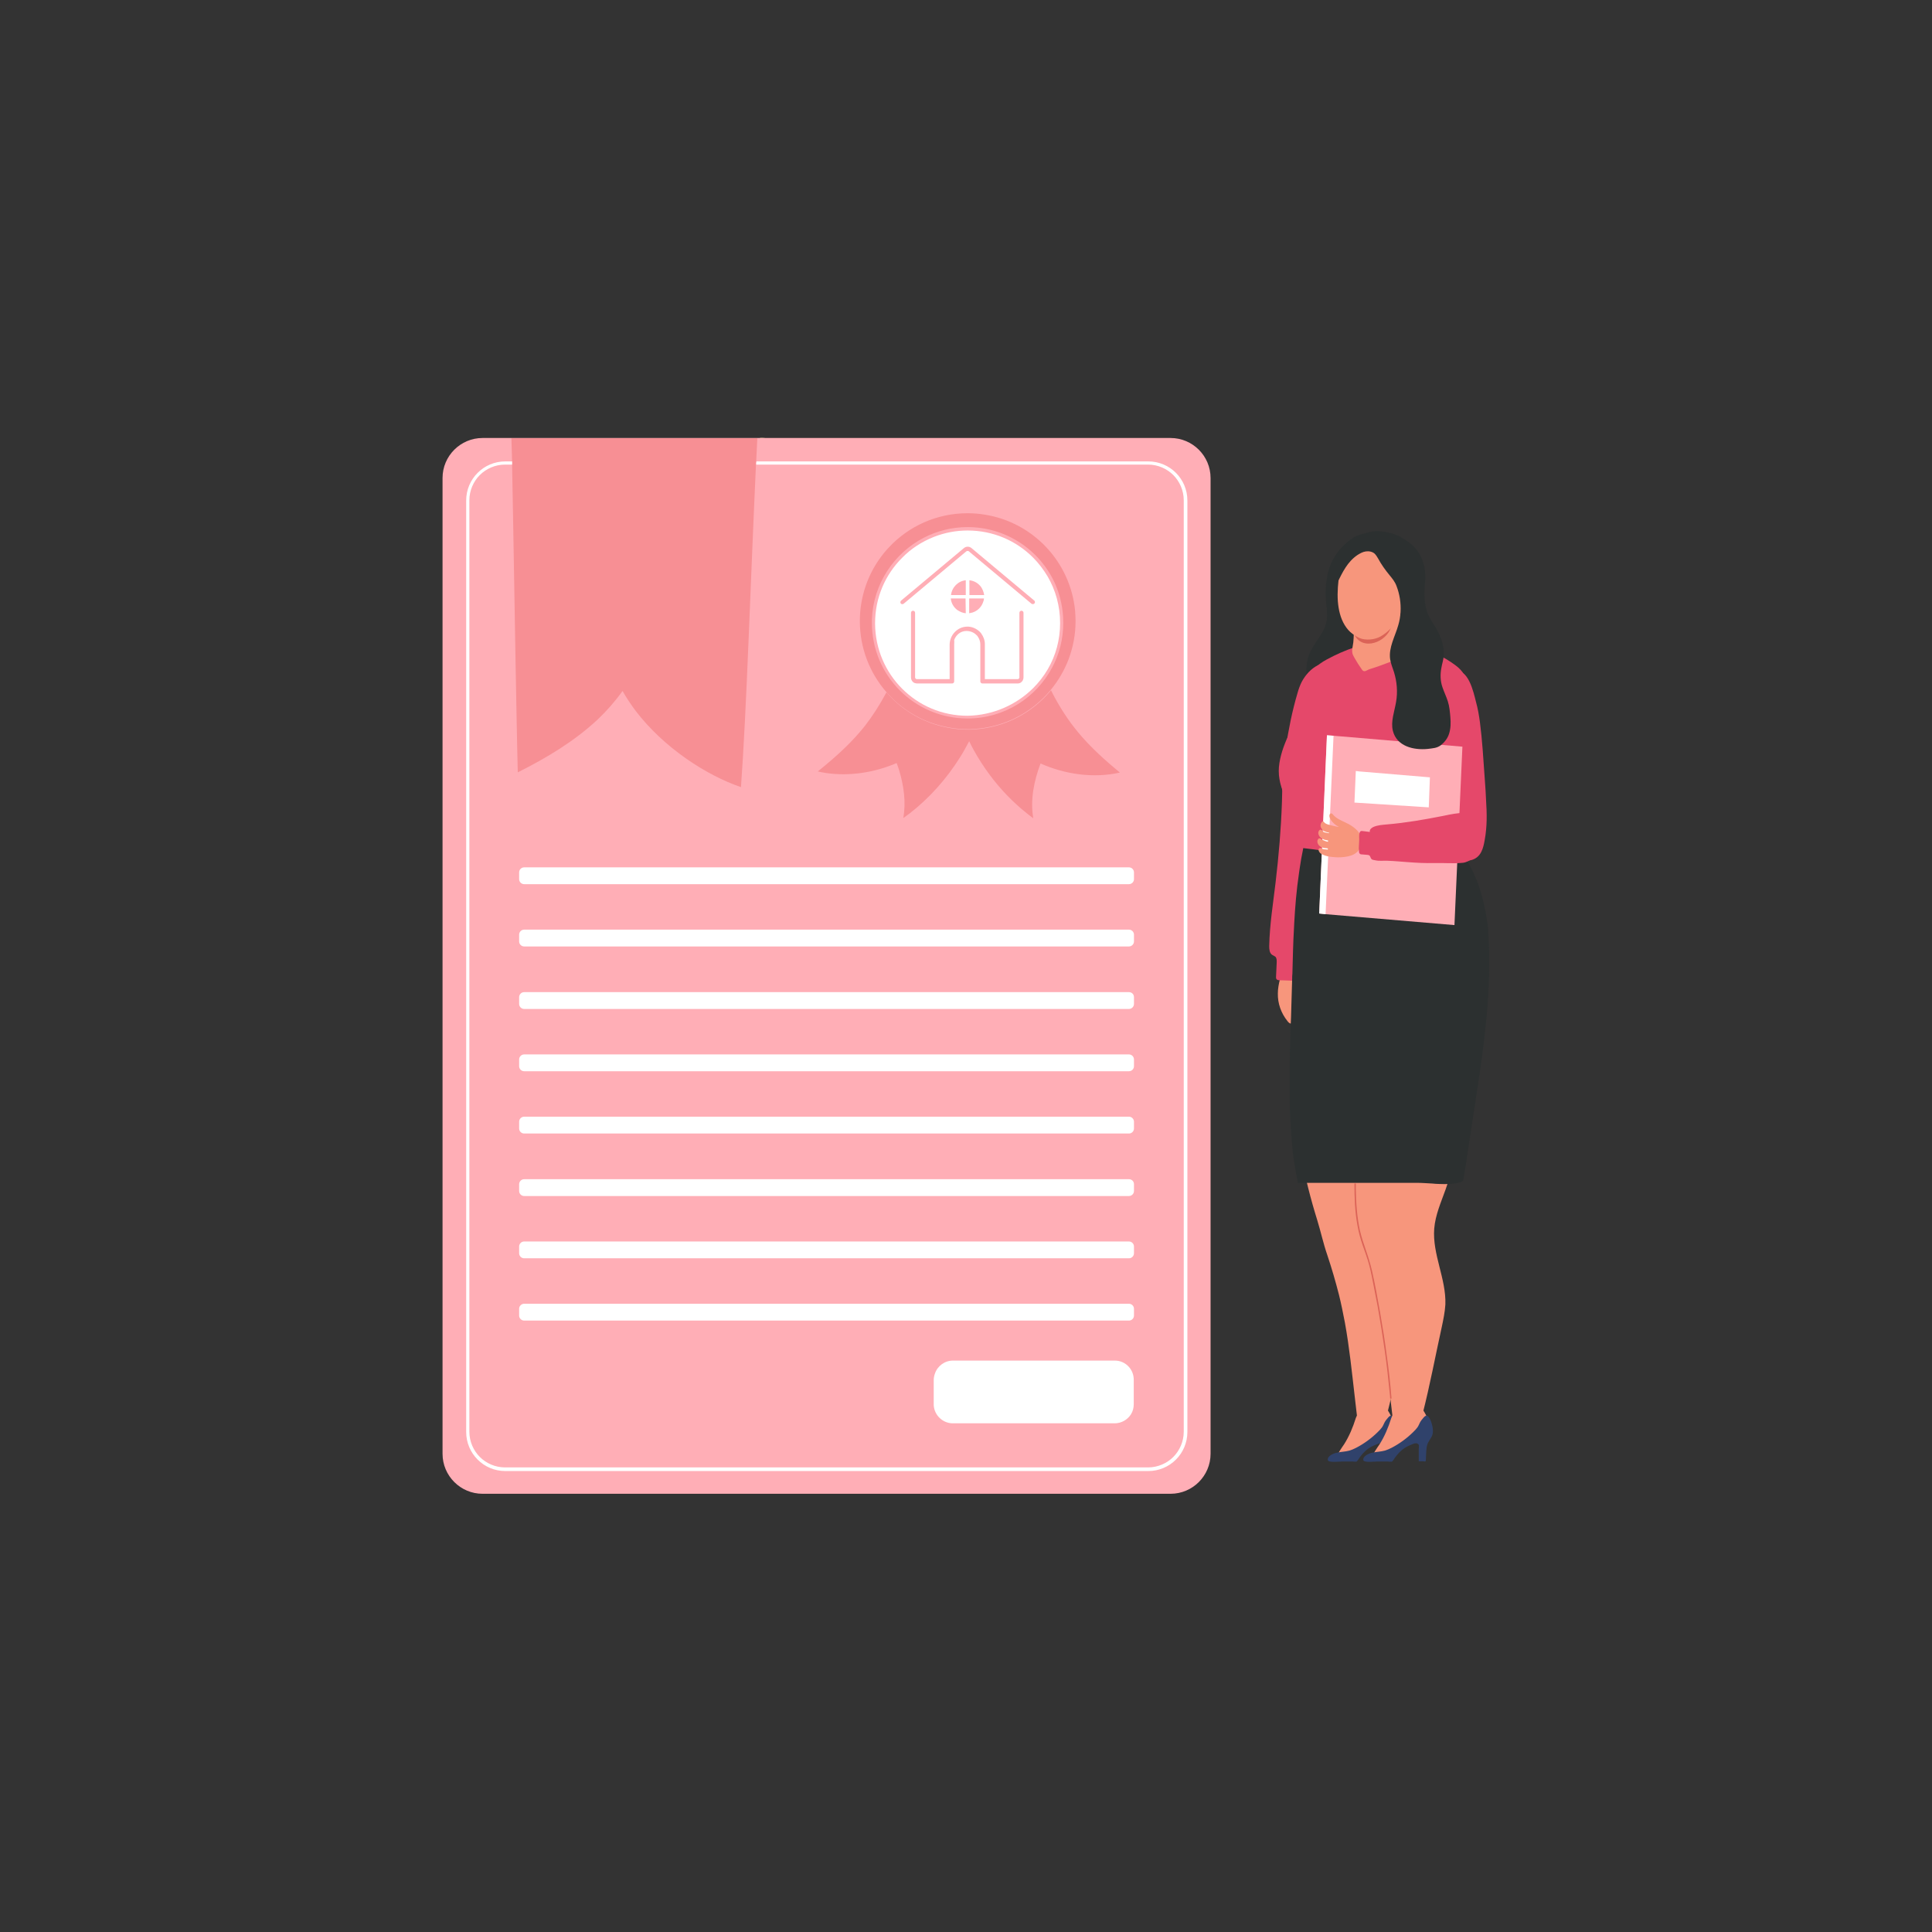<?xml version="1.0" encoding="utf-8"?>
<svg xmlns="http://www.w3.org/2000/svg" enable-background="new 0 0 850 850" id="Layer_1" version="1.1" viewBox="0 0 850 850" x="0" y="0">
  <rect x="0" y="0" width="850" height="850" fill="#333333" stroke="none"/>
  <g>
    <g>
      <g>
        <g>
          <path d="M515,192.7l-302.7,0c-9.7,0-17.6,7.9-17.6,17.6l0,429.3c0,9.7,7.9,17.6,17.6,17.6H515&#xD;&#xA;					c9.7,0,17.6-7.9,17.6-17.6l0-429.3C532.6,200.6,524.7,192.7,515,192.7z" fill="#ffaeb6"/>
        </g>
      </g>
      <g>
        <g>
          <path d="M425.7,320.8c1,0,2.1,0,3.1-0.1c13.5-0.9,25.4-7.4,33.5-17.2c3.3-4,6-8.6,7.9-13.6c1.9-5.2,3-10.7,3-16.6&#xD;&#xA;					c0-1.6-0.1-3.1-0.2-4.6c-2.1-21.6-18.6-39-39.9-42.3c-2.4-0.4-4.9-0.6-7.4-0.6c-13.7,0-26,5.8-34.6,15&#xD;&#xA;					c-6.2,6.6-10.5,15-12.1,24.3c-0.5,2.7-0.7,5.4-0.7,8.2c0,11.9,4.4,22.8,11.6,31.1c6.8,7.9,16.2,13.5,26.8,15.5&#xD;&#xA;					C419.6,320.5,422.6,320.8,425.7,320.8z M383.6,274c0-0.5,0-1,0-1.5c0.6-15.6,9.7-29.1,22.8-35.9c5.8-3,12.3-4.7,19.3-4.7&#xD;&#xA;					c17.1,0,31.9,10.2,38.5,24.9c2.3,5.2,3.6,11.1,3.6,17.2c0,7-1.7,13.7-4.8,19.5c-7,13.4-21.1,22.6-37.3,22.6&#xD;&#xA;					C402.4,316.1,383.6,297.3,383.6,274z" fill="#f78f94"/>
        </g>
      </g>
      <g>
        <g>
          <path d="M454.5,302.8c2.5-2.5,4.7-5.3,6.5-8.4c3.5-6,5.4-12.9,5.4-20.3c0-7.5-2-14.5-5.5-20.5&#xD;&#xA;					c-1.8-3-3.9-5.8-6.4-8.3c-7.4-7.4-17.5-11.9-28.8-11.9c-5.2,0-10.2,1-14.8,2.8c-5.3,2.1-10.1,5.2-14,9.2&#xD;&#xA;					c-7.4,7.4-11.9,17.5-11.9,28.8c0,0.1,0,0.2,0,0.3c0.1,11.1,4.6,21.2,11.9,28.5c7.4,7.4,17.5,11.9,28.8,11.9&#xD;&#xA;					C436.9,314.7,447.1,310.1,454.5,302.8z M424.9,261.8l-6.5,0c0.4-3.4,3.1-6.2,6.5-6.5L424.9,261.8z M424.9,269.8&#xD;&#xA;					c-1.4-0.1-2.6-0.7-3.7-1.4c-1.6-1.2-2.7-3-2.9-5.1l6.5,0L424.9,269.8z M433,261.8l-6.5,0l0-6.5c2.1,0.2,3.9,1.3,5.1,2.9&#xD;&#xA;					C432.3,259.2,432.8,260.5,433,261.8z M426.4,263.3l6.5,0c0,0.5-0.1,1-0.3,1.4c-0.7,2.3-2.5,4.1-4.8,4.8&#xD;&#xA;					c-0.5,0.1-0.9,0.2-1.4,0.3L426.4,263.3z M396.5,264.2l27.5-23c1-0.9,2.5-0.9,3.5,0l27.5,23c0.2,0.1,0.3,0.3,0.3,0.5&#xD;&#xA;					c0.1,0.3,0,0.6-0.2,0.8c-0.2,0.2-0.5,0.3-0.7,0.3c-0.2,0-0.4-0.1-0.6-0.2l-27.5-23c-0.2-0.2-0.4-0.2-0.7-0.2&#xD;&#xA;					c-0.2,0-0.3,0.1-0.5,0.2l-27.5,23c-0.4,0.3-1,0.3-1.3-0.1C396,265.1,396.1,264.5,396.5,264.2z M419.8,283.7l0,16.1&#xD;&#xA;					c0,0.5-0.4,0.9-0.9,0.9l-15.4,0c-0.4,0-0.7-0.1-1.1-0.2c-1-0.4-1.6-1.4-1.6-2.5l0-28.4c0-0.5,0.4-0.9,0.9-0.9&#xD;&#xA;					c0.5,0,0.9,0.4,0.9,0.9l0,28.4c0,0.5,0.4,0.8,0.8,0.8l14.4,0l0-15.1c0-4.3,3.4-7.9,7.6-8c2.1-0.1,4.1,0.8,5.6,2.2&#xD;&#xA;					c0.3,0.3,0.5,0.5,0.7,0.8c1,1.4,1.6,3,1.6,4.7l0,15.4l14.4,0c0.5,0,0.8-0.4,0.8-0.8l0-28.4c0-0.5,0.4-0.9,0.9-0.9&#xD;&#xA;					c0.5,0,0.9,0.4,0.9,0.9l0,28.4c0,0.6-0.2,1.1-0.4,1.5c-0.2,0.3-0.5,0.6-0.8,0.8c-0.4,0.3-0.9,0.4-1.5,0.4l-15.4,0&#xD;&#xA;					c-0.5,0-0.9-0.4-0.9-0.9l0-16.3c0-1.2-0.4-2.4-1.1-3.4c-0.2-0.3-0.4-0.6-0.7-0.8c-1.1-1.1-2.7-1.7-4.3-1.7&#xD;&#xA;					c-0.6,0-1.2,0.1-1.8,0.3c-1.7,0.6-3,2-3.6,3.7C419.9,282.2,419.8,283,419.8,283.7z" fill="#fff"/>
        </g>
      </g>
      <g>
        <g>
          <path d="M490.5,598.6l-71.2,0c-3.7,0-6.9,2.4-8,5.8c-0.3,0.8-0.5,1.8-0.5,2.7l0,10.6c0,0.2,0,0.4,0,0.6&#xD;&#xA;					c0.3,4.4,4,7.9,8.4,7.9l71.2,0c3,0,5.7-1.6,7.2-4c0.8-1.3,1.2-2.8,1.2-4.4l0-10.6C498.9,602.4,495.1,598.6,490.5,598.6z" fill="#fff"/>
        </g>
      </g>
      <g>
        <g>
          <path d="M225.3,202.9c0,0.5,0,1,0,1.4c0.3,17.1,0.7,36.9,1,56.5c0.3,19.8,0.7,39.4,1,55.9&#xD;&#xA;					c0.2,8.7,0.3,16.6,0.5,23.1c12.8-6.4,24.9-13.7,35.1-23.2c4-3.8,7.7-8,11-12.6c1.7,3,3.7,6,5.8,8.8c12.3,16.1,31,28.3,46.3,33.5&#xD;&#xA;					c1.2-16.6,2.3-39.4,3.3-63.7c1.1-26.5,2.2-54.6,3.3-78.2c0-0.5,0-1,0.1-1.4c0-0.7,0.1-1.4,0.1-2.2c0.1-2.8,0.3-5.4,0.4-8&#xD;&#xA;					l-108.2,0C225.1,196,225.2,199.4,225.3,202.9z" fill="#f78f94"/>
        </g>
      </g>
      <g>
        <g>
          <path d="M496.7,381.6l-266.1,0c-1.2,0-2.2,1-2.2,2.2l0,3c0,1.2,1,2.2,2.2,2.2l266.1,0c1.2,0,2.2-1,2.2-2.2l0-3&#xD;&#xA;					C498.9,382.6,497.9,381.6,496.7,381.6z" fill="#fff"/>
        </g>
      </g>
      <g>
        <g>
          <path d="M496.7,409l-266.1,0c-1.2,0-2.2,1-2.2,2.2l0,3c0,1.2,1,2.2,2.2,2.2l266.1,0c1.2,0,2.2-1,2.2-2.2l0-3&#xD;&#xA;					C498.9,410,497.9,409,496.7,409z" fill="#fff"/>
        </g>
      </g>
      <g>
        <g>
          <path d="M496.7,436.5l-266.1,0c-1.2,0-2.2,1-2.2,2.2l0,3c0,1.2,1,2.2,2.2,2.2l266.1,0c1.2,0,2.2-1,2.2-2.2l0-3&#xD;&#xA;					C498.9,437.4,497.9,436.5,496.7,436.5z" fill="#fff"/>
        </g>
      </g>
      <g>
        <g>
          <path d="M496.7,463.9l-266.1,0c-1.2,0-2.2,1-2.2,2.2l0,3c0,1.2,1,2.2,2.2,2.2l266.1,0c1.2,0,2.2-1,2.2-2.2l0-3&#xD;&#xA;					C498.9,464.9,497.9,463.9,496.7,463.9z" fill="#fff"/>
        </g>
      </g>
      <g>
        <g>
          <path d="M496.7,491.3l-266.1,0c-1.2,0-2.2,1-2.2,2.2l0,3c0,1.2,1,2.2,2.2,2.2l266.1,0c1.2,0,2.2-1,2.2-2.2l0-3&#xD;&#xA;					C498.9,492.3,497.9,491.3,496.7,491.3z" fill="#fff"/>
        </g>
      </g>
      <g>
        <g>
          <path d="M496.7,518.8l-266.1,0c-1.2,0-2.2,1-2.2,2.2l0,3c0,1.2,1,2.2,2.2,2.2l266.1,0c1.2,0,2.2-1,2.2-2.2l0-3&#xD;&#xA;					C498.9,519.7,497.9,518.8,496.7,518.8z" fill="#fff"/>
        </g>
      </g>
      <g>
        <g>
          <path d="M496.7,546.2l-266.1,0c-1.2,0-2.2,1-2.2,2.2l0,3c0,1.2,1,2.2,2.2,2.2l266.1,0c1.2,0,2.2-1,2.2-2.2l0-3&#xD;&#xA;					C498.9,547.2,497.9,546.2,496.7,546.2z" fill="#fff"/>
        </g>
      </g>
      <g>
        <g>
          <path d="M496.7,573.6l-266.1,0c-1.2,0-2.2,1-2.2,2.2l0,3c0,1.2,1,2.2,2.2,2.2l266.1,0c1.2,0,2.2-1,2.2-2.2v-3&#xD;&#xA;					C498.9,574.6,497.9,573.6,496.7,573.6z" fill="#fff"/>
        </g>
      </g>
      <g>
        <g>
          <path d="M394.5,335.7c0.3,1,0.7,1.9,1,2.9c2.1,6.9,3.2,14.3,1.9,21.3c1-0.7,1.9-1.4,2.9-2.1&#xD;&#xA;					c8.6-6.7,16.1-15.1,22-24.5c1.5-2.3,2.8-4.8,4.1-7.2c0.6,1.3,1.3,2.6,2,3.9c2.1,3.8,4.5,7.5,7.1,11c4.7,6.3,10.1,11.9,16.1,16.7&#xD;&#xA;					c1,0.8,2,1.6,3,2.3c-1.4-8,0.3-16.5,3.2-24.1c10.8,4.8,23.3,6.6,34.9,4c-13.5-11.2-21.4-19.7-28.7-33.1c-0.5-1-1.1-2-1.6-3.1&#xD;&#xA;					c-8.1,9.8-20,16.3-33.5,17.2c-1,0.1-2.1,0.1-3.1,0.1c-3.1,0-6.1-0.3-9-0.9c-10.6-2-20-7.6-26.8-15.5c-3,5.6-6.1,10.4-9.5,14.8&#xD;&#xA;					c-5.5,6.9-11.9,12.9-20.7,20c1.2,0.3,2.5,0.5,3.7,0.7C373.7,341.6,384.8,339.9,394.5,335.7z" fill="#f78f94"/>
        </g>
      </g>
      <g>
        <g>
          <path d="M336.6,192.7l-2.2,0l0,0.1C335.2,192.8,335.9,192.8,336.6,192.7z" fill="#ffebb1"/>
        </g>
      </g>
      <g>
        <g>
          <path d="M332.7,204.4l172.4,0c4.3,0,8.3,1.8,11.1,4.6c2.8,2.8,4.6,6.8,4.6,11.1l0,409.8c0,4.3-1.8,8.3-4.6,11.1&#xD;&#xA;					c-2.8,2.8-6.8,4.6-11.1,4.6l-282.9,0c-4.3,0-8.3-1.8-11.1-4.6c-2.8-2.8-4.6-6.8-4.6-11.1l0-409.8c0-4.3,1.8-8.3,4.6-11.1&#xD;&#xA;					c2.8-2.8,6.8-4.6,11.1-4.6l3.1,0c0-0.5,0-1,0-1.4l-3,0c-9.5,0-17.2,7.7-17.2,17.2l0,409.8c0,9.5,7.7,17.2,17.2,17.2l282.9,0&#xD;&#xA;					c9.5,0,17.2-7.7,17.2-17.2l0-409.8c0-9.5-7.7-17.2-17.2-17.2l-172.4,0C332.7,203.4,332.7,203.9,332.7,204.4z" fill="#fff"/>
        </g>
      </g>
    </g>
    <g>
      <g>
        <g>
          <g>
            <g>
              <g>
                <path d="M588.9,242.5c-0.9,1.1-1.7,2.3-2.4,3.6c-2.8,5.2-3.5,11.4-3.2,17.2c0.2,3.4,0.9,6.8,0.3,10.1&#xD;&#xA;								c-1.1,5.7-6.1,9.8-7.9,15.3c-1,3-1,6.2-1,9.4c0,0.7,0,1.5,0.3,2.2c0.7,1.6,2.8,2,4.5,2.2c2.7,0.3,5.2,0.7,8,0.6&#xD;&#xA;								c8.1-0.3,16.3,1.7,24.4,0.5c3.8-0.6,7.6-1.9,10.4-4.6c2-1.9,3.4-4.7,3.5-7.5c0.1-1.4,0-2.2,0.5-3.5c0.6-1.6,0.4-3.3,0.3-5&#xD;&#xA;								c0-7.2,0.2-14.4-1.1-21.5c-0.5-2.8-1.3-5.6-2.5-8.2c-1.2-2.5-2.9-4.3-4.5-6.5c-1.5-2-3.1-3.9-5-5.5c-2.1-1.7-4.3-3.2-6.9-4.1&#xD;&#xA;								c-1.3-0.5-2.6-0.7-3.8-1.3c-3.7-1.7-6.1,0-9.1,2C591.8,239.3,590.2,240.8,588.9,242.5z" fill="#2c3030"/>
              </g>
            </g>
          </g>
        </g>
      </g>
      <g>
        <g>
          <g>
            <g>
              <g>
                <path d="M562.2,437.1c-0.1,4.3,1.4,8.6,4.2,12.1c0.4,0.6,1,1.1,1.7,1.2c1.3,0.1,2.1-1.2,2.4-2.3&#xD;&#xA;								c1.1-3.4,1.3-7,1.5-10.5c0.1-2.3,0.3-4.7,0.4-7c0.1-1,0.1-2-0.2-2.9c-0.8-2.3-5.2-4-7.2-1.9c-1.1,1.2-1.4,3.7-1.9,5.1&#xD;&#xA;								C562.6,432.9,562.2,435,562.2,437.1z" fill="#f7967c"/>
              </g>
            </g>
          </g>
        </g>
        <g>
          <g>
            <g>
              <g>
                <path d="M572.7,300c-0.8,1.6-1.4,3.3-1.9,5.1c-2.3,7.8-3.9,15.8-5.1,23.9c-0.6,3.8-1.3,7.6-1.4,11.4&#xD;&#xA;								c-0.1,4.2-0.2,8.3-0.3,12.5c-0.4,11.8-1.4,23.6-2.8,35.4c-1.1,9.3-2.6,18.5-2.8,27.9c0,1.4,0.1,3.1,1.3,3.9&#xD;&#xA;								c0.5,0.3,1,0.5,1.4,0.8c0.6,0.6,0.6,1.5,0.6,2.4c-0.1,2.2-0.2,4.4-0.3,6.6c-0.1,1.6,1.5,1.4,2.7,1.4c2.6,0.1,5.1,0.2,7.7,0.3&#xD;&#xA;								c1.7,0.1,3.7,0.1,5-1c1.4-1.3,1.6-3.9,2.3-5.6c1-2.7,1.4-5.8,1.8-8.7c0.8-5.8,0.9-11.6,0.8-17.4c-0.3-11.8-1.6-23.7-0.3-35.6&#xD;&#xA;								c1-9.6,0.2-19.2-0.8-28.7c-0.5-4.8-1.1-9.6-1.5-14.4c-0.4-4.1-1.5-8.8-0.7-12.8c0.7-3.6,1.7-7.1,2.9-10.6&#xD;&#xA;								c0.4-1.2,0.8-2.5,0.4-3.8c-0.1-0.2-0.2-0.4-0.4-0.5c-0.4-0.3-0.9-0.1-1.3,0.1C576.8,294.1,574.3,297,572.7,300&#xD;&#xA;								C572.7,300,572.7,300,572.7,300z" fill="#e5486a"/>
              </g>
            </g>
          </g>
        </g>
      </g>
      <g>
        <g>
          <g>
            <g>
              <g>
                <g>
                  <g>
                    <g>
                      <g>
                        <g>
                          <g>
                            <g>
                              <g>
                                <g>
                                  <g>
                                    <g>
                                      <path d="M591.7,581.9c2,11,3.1,22,4.4,33.2c0.5,3.8,0.8,7.6,1.4,11.4c0.5,3.2,1.6,2.9,4.8,3.1&#xD;&#xA;																			c1.8,0.1,4.9,0.8,6.3-0.8c1.1-1.3,1.2-5.1,1.7-6.8c3.2-12.5,5.6-25.4,8.4-38.1c0.7-3.3,1.4-6.6,1.6-10&#xD;&#xA;																			c0.4-11.3-5.8-22.1-4.9-33.4c0.5-6,3-11.6,5-17.2c2.4-6.8,4.2-13.7,5.4-20.8c1.2-7.2,3.2-14.3,2.5-21.7&#xD;&#xA;																			c-0.3-4-1.6-8.2-4.8-10.7c-2.8-2.2-6.5-2.6-10.1-2.8c-4-0.3-8.1-0.4-12.1-0.3c-3.7,0.1-7.4,0.4-10.8,1.5&#xD;&#xA;																			c-7.1,2.4-14.2,5.2-18.4,11.9c-4.4,7-1.1,20.3,0.3,27.9c1.8,9.6,4.2,19.1,7.1,28.4c1.6,5.2,2.7,10.4,4.5,15.6&#xD;&#xA;																			c1.9,5.7,3.6,11.5,5.1,17.4C590.1,573.7,590.9,577.8,591.7,581.9z" fill="#f7967c"/>
                                    </g>
                                  </g>
                                </g>
                              </g>
                            </g>
                          </g>
                        </g>
                      </g>
                    </g>
                  </g>
                </g>
              </g>
            </g>
            <g>
              <g>
                <g>
                  <g>
                    <g>
                      <g>
                        <g>
                          <g>
                            <g>
                              <g>
                                <g>
                                  <g>
                                    <g>
                                      <g>
                                        <g>
                                          <g>
                                            <g>
                                              <g>
                                                <path d="M612.1,632.8c-0.9,0.6-2.1,1.1-3.1,1.3c0,0,0,0,0,0c-0.6,0.1-1.2,0.2-1.8,0.3&#xD;&#xA;																								c-1.9,0.3-3.6,0.6-5.4,1.7c-2.3,1.4-3.6,3.9-5.8,5.3c-2,1.3-4.8,1.3-6.9,0.4c-0.2-0.1-0.4-0.2-0.5-0.3&#xD;&#xA;																								c-1-1.2,2.1-5,2.7-6c2.3-3.6,3.9-7.5,5.2-11.6c1.1-3.1,5.2-6.7,8.7-6.6c0.4,0,0.9,0.1,1.3,0.2&#xD;&#xA;																								c0.1,0,0.2,0,0.3,0.1c0,0,0.1,0,0.1,0c0.1,0,0.2,0.1,0.3,0.1c0.3,0.1,0.6,0.2,0.9,0.4c0.1,0,0.1,0.1,0.2,0.1&#xD;&#xA;																								c0.3,0.2,0.6,0.4,0.9,0.6c0,0,0,0,0.1,0.1c2.2,2.3,3,5.1,4.5,7.9c0.3,0.6,0.6,1.3,0.7,2&#xD;&#xA;																								C614.8,630.5,613.5,631.8,612.1,632.8z" fill="#f7967c"/>
                                              </g>
                                            </g>
                                          </g>
                                        </g>
                                      </g>
                                    </g>
                                  </g>
                                </g>
                              </g>
                            </g>
                          </g>
                        </g>
                      </g>
                    </g>
                  </g>
                  <g>
                    <g>
                      <g>
                        <g>
                          <g>
                            <g>
                              <g>
                                <g>
                                  <g>
                                    <g>
                                      <g>
                                        <path d="M612.6,634.9c-0.5,1.1-0.6,2.3-0.7,3.5c-0.1,1.4-0.1,2.7-0.2,4.1c0,0.8-0.7,0.4-1.2,0.4&#xD;&#xA;																				c-0.1,0-1.9,0-1.9,0c0-1,0-2,0-3c0-0.9,0-1.7,0-2.6c0-0.8,0.4-1.7-0.5-2.1c0,0-0.1,0-0.1-0.1&#xD;&#xA;																				c-0.5-0.2-1-0.1-1.5,0c-0.1,0-0.2,0-0.2,0.1c-0.6,0.2-1.2,0.5-1.7,0.7c-3.2,1.3-5.3,3.6-7.2,6.5&#xD;&#xA;																				c-0.2,0.2-0.3,0.4-0.5,0.6c-0.2,0.2-1.6,0-1.9,0c-1.5,0-3,0-4.5,0c-1.2,0-6.1,0.6-6.3-0.6&#xD;&#xA;																				c-0.4-1.9,2.8-3.1,4.1-3.3c1.8-0.4,3.6-0.4,5.4-0.9c1-0.3,1.9-0.7,2.9-1.2c3.5-1.8,6.9-4.3,9.7-7.1&#xD;&#xA;																				c0.6-0.6,1.2-1.2,1.7-1.9c0.5-0.7,0.7-1.3,1.1-2.1c0.4-0.8,1-1.5,1.6-2.2c0.3-0.3,0.6-0.7,1-0.8c0,0,0.1,0,0.1,0&#xD;&#xA;																				c1.5-0.5,2.6,3.6,2.8,4.6c0.3,1.5,0.4,3.1-0.3,4.5C613.8,633,613.1,633.9,612.6,634.9z" fill="#30426b"/>
                                      </g>
                                    </g>
                                  </g>
                                </g>
                              </g>
                            </g>
                          </g>
                        </g>
                      </g>
                    </g>
                  </g>
                </g>
              </g>
            </g>
          </g>
        </g>
        <g>
          <g>
            <g>
              <g>
                <g>
                  <g>
                    <g>
                      <g>
                        <g>
                          <g>
                            <g>
                              <g>
                                <g>
                                  <g>
                                    <g>
                                      <path d="M607.6,581.8c0.4,3.5,0.7,7,1.2,10.6c1,7.6,2,15.1,2.9,22.7c0.5,3.8,0.8,7.6,1.4,11.4&#xD;&#xA;																			c0.5,3.2,1.6,2.9,4.8,3.1c1.8,0.1,4.9,0.8,6.3-0.8c1.1-1.3,1.2-5.1,1.7-6.8c3.2-12.5,5.6-25.4,8.4-38.1&#xD;&#xA;																			c0.7-3.3,1.4-6.6,1.6-10c0.4-11.3-5.8-22.1-4.9-33.4c0.5-6,3-11.6,5-17.2c2.4-6.8,4.2-13.7,5.4-20.8&#xD;&#xA;																			c1.2-7.2,3.2-14.3,2.5-21.7c-0.3-4-1.6-8.2-4.8-10.7c-2.8-2.2-6.5-2.6-10.1-2.8c-4-0.3-8.1-0.4-12.1-0.3&#xD;&#xA;																			c-3.7,0.1-7.4,0.4-10.8,1.5c-1.8,0.6-3.5,1.4-4.8,2.7c-1.2,1.2-2.1,2.7-2.7,4.2c-1.9,4.6-2,9.7-2.1,14.6&#xD;&#xA;																			c-0.3,15.1-2.4,31.1,0.4,45.9c1.7,8.8,4.9,17.1,7.3,25.7C606.1,568.3,606.9,575,607.6,581.8z" fill="#f7967c"/>
                                    </g>
                                  </g>
                                </g>
                              </g>
                            </g>
                          </g>
                        </g>
                      </g>
                    </g>
                  </g>
                </g>
              </g>
            </g>
            <g>
              <g>
                <g>
                  <g>
                    <g>
                      <g>
                        <g>
                          <g>
                            <g>
                              <g>
                                <g>
                                  <g>
                                    <g>
                                      <g>
                                        <g>
                                          <g>
                                            <g>
                                              <g>
                                                <path d="M627.7,632.8c-0.9,0.6-2.1,1.1-3.1,1.3c0,0,0,0,0,0c-0.6,0.1-1.2,0.2-1.8,0.3&#xD;&#xA;																								c-1.9,0.3-3.6,0.6-5.4,1.7c-2.3,1.4-3.6,3.9-5.8,5.3c-2,1.3-4.8,1.3-6.9,0.4c-0.2-0.1-0.4-0.2-0.5-0.3&#xD;&#xA;																								c-1-1.2,2.1-5,2.7-6c2.3-3.6,3.9-7.5,5.2-11.6c1.1-3.1,5.2-6.7,8.7-6.6c0.4,0,0.9,0.1,1.3,0.2&#xD;&#xA;																								c0.1,0,0.2,0,0.3,0.1c0,0,0.1,0,0.1,0c0.1,0,0.2,0.1,0.3,0.1c0.3,0.1,0.6,0.2,0.9,0.4c0.1,0,0.1,0.1,0.2,0.1&#xD;&#xA;																								c0.3,0.2,0.6,0.4,0.9,0.6c0,0,0,0,0.1,0.1c2.2,2.3,3,5.1,4.5,7.9c0.3,0.6,0.6,1.3,0.7,2&#xD;&#xA;																								C630.4,630.5,629.1,631.8,627.7,632.8z" fill="#f7967c"/>
                                              </g>
                                            </g>
                                          </g>
                                        </g>
                                      </g>
                                    </g>
                                  </g>
                                </g>
                              </g>
                            </g>
                          </g>
                        </g>
                      </g>
                    </g>
                  </g>
                  <g>
                    <g>
                      <g>
                        <g>
                          <g>
                            <g>
                              <g>
                                <g>
                                  <g>
                                    <g>
                                      <g>
                                        <path d="M628.2,634.9c-0.5,1.1-0.6,2.3-0.7,3.5c-0.1,1.4-0.1,2.7-0.2,4.1c0,0.8-0.7,0.4-1.2,0.4&#xD;&#xA;																				c-0.1,0-1.9,0-1.9,0c0-1,0-2,0-3c0-0.9,0-1.7,0-2.6c0-0.8,0.4-1.7-0.5-2.1c0,0-0.1,0-0.1-0.1&#xD;&#xA;																				c-0.5-0.2-1-0.1-1.5,0c-0.1,0-0.1,0-0.2,0.1c-0.6,0.2-1.2,0.5-1.7,0.7c-3.2,1.3-5.3,3.6-7.2,6.5&#xD;&#xA;																				c-0.2,0.2-0.3,0.4-0.5,0.6c-0.2,0.2-1.6,0-1.9,0c-1.5,0-3,0-4.5,0c-1.2,0-6.1,0.6-6.3-0.6&#xD;&#xA;																				c-0.3-1.9,2.8-3.1,4.1-3.3c1.8-0.4,3.6-0.4,5.4-0.9c1-0.3,1.9-0.7,2.9-1.2c3.5-1.8,6.9-4.3,9.7-7.1&#xD;&#xA;																				c0.6-0.6,1.2-1.2,1.7-1.9c0.5-0.7,0.7-1.3,1.1-2.1c0.4-0.8,1-1.5,1.6-2.2c0.3-0.3,0.6-0.7,1-0.8c0,0,0.1,0,0.1,0&#xD;&#xA;																				c1.5-0.5,2.6,3.6,2.8,4.6c0.3,1.5,0.4,3.1-0.3,4.5C629.4,633,628.7,633.9,628.2,634.9z" fill="#30426b"/>
                                      </g>
                                    </g>
                                  </g>
                                </g>
                              </g>
                            </g>
                          </g>
                        </g>
                      </g>
                    </g>
                  </g>
                </g>
              </g>
            </g>
          </g>
        </g>
        <g>
          <g>
            <g>
              <g>
                <path d="M610.1,596.3c-0.8-6.3-1.8-12.5-2.9-18.8c-1.1-6.2-2.2-12.4-3.6-18.5c-0.7-3-1.6-5.9-2.6-8.8&#xD;&#xA;								c-1-2.9-2-5.9-2.7-8.9c-1.3-6-1.7-12.1-1.8-18.2c0-0.8,0-1.6,0-2.3c0-0.2-0.6-0.2-0.6,0c0,6.1,0.2,12.2,1.3,18.2&#xD;&#xA;								c0.5,3,1.3,5.9,2.3,8.8c1,2.9,2.1,5.8,2.9,8.8c0.8,3.1,1.4,6.2,2,9.3c0.6,3.1,1.2,6.2,1.8,9.3c1.1,6.2,2.1,12.5,3,18.8&#xD;&#xA;								c0.9,6.2,1.6,12.5,2.2,18.8c0.1,0.8,0.2,1.6,0.2,2.4c0,0.2,0.7,0.2,0.6,0C611.7,608.8,611,602.5,610.1,596.3z" fill="#db6357"/>
              </g>
            </g>
          </g>
        </g>
        <g>
          <g>
            <g>
              <g>
                <g>
                  <g>
                    <g>
                      <path d="M655.2,424.8c-0.1,21-3.3,41.9-6.5,62.6c-0.6,3.7-1.1,7.4-1.7,11.1c-0.4,2.9-0.9,5.7-1.3,8.6&#xD;&#xA;											c-0.4,2.8-0.8,5.5-1.3,8.3c-0.1,0.4-0.1,0.8-0.2,1.2c-0.1,0.3-0.1,0.6-0.1,0.9c-0.4,2.3-0.3,2.3-2.7,2.9&#xD;&#xA;											c-2.4,0.6-5.2,0.6-8.1,0.5c-1.1,0-2.1-0.1-3.2-0.2c-2.3-0.1-4.5-0.3-6.5-0.3H571c-0.1-0.7-0.3-1.5-0.4-2.2&#xD;&#xA;											c-0.1-0.7-0.2-1.4-0.4-2.1c-0.7-4-1.4-8-1.7-11.9c-0.3-3.2-0.5-6.4-0.7-9.6c0-0.7-0.1-1.4-0.1-2.1&#xD;&#xA;											c-0.2-3.1-0.2-6.1-0.3-9.2c0-2.8,0-5.7,0-8.5c0-0.7,0-1.4,0-2.1c0-6.9,0.2-13.8,0.4-20.7c0-0.7,0-1.4,0.1-2.1&#xD;&#xA;											c0-0.8,0.1-1.5,0.1-2.3c0.2-5.7,0.3-11.4,0.5-17.1c0-0.7,0-1.4,0.1-2.1c0.2-6.7,0.3-13.4,0.7-20c0-0.7,0.1-1.4,0.1-2.1&#xD;&#xA;											c0.4-7.4,1-14.7,2.1-22.1c0.1-0.7,0.2-1.4,0.3-2.1c0.4-2.8,0.9-5.7,1.5-8.5c0.4-1.9,0.7-7.1,2.4-8.2&#xD;&#xA;											c0.2-0.1,0.3-0.2,0.5-0.2c0.8-0.2,2-0.1,3.1,0.2c1.4,0.3,2.9,0.6,3.8,0.5c5.1-0.5,9.2,0.5,13.8,1.3&#xD;&#xA;											c0.8,0.1,1.6,0.3,2.4,0.4c0.3,0,0.5,0.1,0.8,0.1c4.7,0.5,9.5,0.1,14.2-0.5c1.1-0.1,2.1-0.2,3.2-0.3c0.5-0.1,1-0.1,1.5-0.1&#xD;&#xA;											c5.2-0.5,13.6-1.7,18,2c1,0.8,2,1.7,2.9,2.7c1.1,1.1,2.1,2.3,3,3.5c2.4,3.1,4.3,6.5,5.9,10.2c0.3,0.7,0.6,1.4,0.9,2.1&#xD;&#xA;											c2.6,6.6,4.1,13.9,5,21.1C655,414,655.3,419.6,655.2,424.8z" fill="#2c3030"/>
                    </g>
                  </g>
                </g>
              </g>
            </g>
          </g>
        </g>
      </g>
      <g>
        <g>
          <g>
            <g>
              <g>
                <g>
                  <g>
                    <path d="M568.4,362.3c-0.8-4.3-2.2-8.3-3.5-12.6c-0.9-3-1.8-6-2-9.2c-0.2-4.9,1.4-9.7,3.1-14.2&#xD;&#xA;										c1.6-4.4,3.9-8.8,4.8-13.3c0.9-4.5,1.8-9.1,3.8-13.3c2.2-4.5,4.7-7.2,9.2-9.6c3.9-2.1,7.9-3.9,12.1-5.3&#xD;&#xA;										c4.9-1.6,9.3-3.4,14.6-2.9c2.6,0.2,4.9,1.3,7.4,1.9c2.4,0.6,4.8,0.7,7.2,1.4c5.3,1.5,10.3,3.9,14.7,7.1&#xD;&#xA;										c1.4,1,2.7,2.1,3.7,3.5c4.1,5.6,2.6,15.2,0.3,21.2c-1.8,4.7-1,9-0.8,14c0.3,10.4-0.1,20.7-1.2,31&#xD;&#xA;										c-0.5,4.6-1.5,9.9-5.6,12.2c-3.3,1.9-8.4,1.3-12,1.6c-4.8,0.4-9.8-0.4-14.6-0.6c-6.2,0-12.5,0-18.7-0.2&#xD;&#xA;										c-6.1-0.1-11.9-1.3-17.8-1.9c-0.9-0.1-1.8-0.2-2.5-0.7c-1.6-1-1.7-3.3-1.8-5.2C568.9,365.5,568.7,363.9,568.4,362.3z" fill="#e5486a"/>
                  </g>
                </g>
              </g>
            </g>
          </g>
        </g>
      </g>
      <g>
        <g>
          <g>
            <g>
              <path d="M651.1,317.7c0.5,3.9,0.9,7.9,1.2,11.9c0.3,4.7,0.7,9.3,1,14c0.2,2.8,0.4,5.5,0.5,8.3&#xD;&#xA;							c0.4,6.1,0.5,11.7-0.6,17.7c-0.3,1.8-0.7,3.6-1.5,5.2c-2.1,4.1-6,4.1-10.1,4c-4.3-0.1-7.4-1.2-7.5-5.8&#xD;&#xA;							c-0.2-8.4,0.1-16.8-1.9-25c-2.4-9.8-5.2-19.8-4.5-30.1c0.5-7.2,4.1-12.3,7.6-18.3c1-1.7,2-3.4,3.8-4.1&#xD;&#xA;							c6.8-2.5,9.2,9.1,10.3,13.4C650.2,311.8,650.7,314.7,651.1,317.7z" fill="#e5486a"/>
            </g>
          </g>
        </g>
      </g>
      <g>
        <g>
          <g>
            <g>
              <g>
                <g>
                  <polygon fill="#ffaeb6" points="643.4 328.5 639.9 407 583.2 402.2 580.4 401.9 583.8 323.5 586.7 323.7"/>
                </g>
              </g>
            </g>
          </g>
          <g>
            <g>
              <g>
                <g>
                  <polygon fill="#fff" points="629.1 342 628.6 355.2 595.9 353.1 596.5 339.2 598.1 339.4"/>
                </g>
              </g>
            </g>
          </g>
          <g>
            <g>
              <g>
                <g>
                  <polygon fill="#fff" points="586.7 323.7 583.2 402.2 580.4 401.9 583.8 323.5"/>
                </g>
              </g>
            </g>
          </g>
        </g>
        <g>
          <g>
            <g>
              <g>
                <g>
                  <g>
                    <g>
                      <g>
                        <g>
                          <g>
                            <g>
                              <path d="M584.2,373.3c0-0.1-1.4-0.2-1.5-0.2c-0.7-0.1-1.4-0.3-2-0.8c-1-0.7-1.6-2.4-0.6-3.3&#xD;&#xA;															c0.2-0.2,0.5-0.2,0.8-0.1c0.3,0.1,0.5,0.3,0.7,0.5c0.2,0.1,2.7,1.3,2.7,0.8c0-0.1,0-0.2,0-0.4c0,0-1.6-0.4-1.7-0.4&#xD;&#xA;															c-0.7-0.3-1.4-0.6-1.9-1.2c-0.4-0.5-0.8-1.3-0.7-2c0.1-0.4,0.4-1.1,0.9-1.2c0.2,0,0.4,0.1,0.6,0.2&#xD;&#xA;															c0.2,0.2,0.3,0.3,0.4,0.5c0.4,0.4,0.8,0.5,1.3,0.6c0.1,0,1.5,0.3,1.5,0.3c0-0.1,0-0.2,0-0.3c0,0.2-2.2-0.6-2.4-0.7&#xD;&#xA;															c-0.2-0.2-0.4-0.4-0.6-0.7c-0.2-0.3-0.5-0.6-0.6-1c-0.3-0.8,0-1.7,0.5-2.3c0.5-0.6,0.9,0.1,1.3,0.5&#xD;&#xA;															c0.7,0.5,1.5,0.7,2.3,0.9c1.3,0.3,2.6,0.7,3.9,0.8c-1.5-0.7-2.8-1.8-3.7-3.3c-0.3-0.5-0.6-1.2-0.5-1.8&#xD;&#xA;															c0-0.3,0.2-0.6,0.4-0.7c0.2-0.2,0.6-0.2,0.8,0c0.1,0.1,0.1,0.1,0.2,0.2c1.7,2.2,4.7,3.1,7.1,4.4&#xD;&#xA;															c1.6,0.9,3.2,2,4.3,3.5c1,1.3,1.5,2.9,1.4,4.7c-0.3,2.6-2,4.6-4.4,5.5c-1.9,0.7-4.1,0.9-6.1,0.9c-2-0.1-4.3-0.2-6.2-1&#xD;&#xA;															c-0.6-0.2-1.1-0.5-1.6-0.9c-0.5-0.5-1.1-1.6-0.3-2.1c0.3-0.2,0.6-0.1,0.9,0.1c0.7,0.3,1.1,0.4,1.8,0.4&#xD;&#xA;															c0.1,0,1,0.1,1,0.1C584.2,373.5,584.2,373.4,584.2,373.3z" fill="#f7967c"/>
                            </g>
                          </g>
                        </g>
                      </g>
                    </g>
                  </g>
                </g>
              </g>
            </g>
          </g>
          <g>
            <g>
              <g>
                <g>
                  <path d="M653,368.7c0.2-0.8,0.3-1.5,0.4-2.3c0.1-1.6,0.3-4.4-0.6-5.9c-0.8-1.4-2.7-2.2-4.2-2.5&#xD;&#xA;									c-4.3-1-9.7,0.1-13.9,1c-8.1,1.6-16.2,3-24.4,3.7c-2.1,0.2-4.3,0.3-6.2,1.2c-0.8,0.4-1.7,1.2-1.4,2.1c0,0.1-3.6-0.5-3.9-0.4&#xD;&#xA;									c-1.1,0.5-0.8,2.7-0.8,3.6c0,1.8-0.3,3.5-0.1,5.4c0,0.4,0.1,0.9,0.5,1.1c0.2,0.2,0.5,0.2,0.8,0.2c0.8,0.1,1.5,0.1,2.3,0.2&#xD;&#xA;									c0.3,0,0.6,0.1,0.9,0.2c0.4,0.3,0.5,0.8,0.7,1.2c0.4,0.9,1.2,0.8,2,1c1.8,0.4,3.7,0.1,5.5,0.2c2.9,0.1,5.9,0.4,8.8,0.6&#xD;&#xA;									c3.9,0.3,7.8,0.5,11.7,0.4c4.1-0.1,8.4,0.3,12.4-0.1c3.2-0.3,6.1-3.2,7.7-5.8C651.9,372.3,652.6,370.5,653,368.7z" fill="#e5486a"/>
                </g>
              </g>
            </g>
          </g>
        </g>
      </g>
      <g>
        <g>
          <g>
            <g>
              <g>
                <path d="M572.5,373.2c-2.1-0.8-3.1-3.1-3.4-5.1c-0.2-1.2-0.3-2.3-0.4-3.5c-0.1-1.2-0.3-2.4-0.4-3.6&#xD;&#xA;								c-0.3-2.4-0.7-4.8-1.4-7.1c-0.6-2.3-1.5-4.5-2.2-6.7c-0.7-2.2-1.3-4.5-1.4-6.9c-0.1-2.4,0.2-4.7,0.7-7c1-4.6,3.1-8.9,5-13.2&#xD;&#xA;								c2.2-4.7,4.3-9.4,5.1-14.5c0-0.2-0.6-0.2-0.6,0c-1.5,9.5-7.5,17.4-9.9,26.7c-0.6,2.3-1,4.6-1,6.9c0,2.3,0.4,4.6,1.1,6.9&#xD;&#xA;								c0.7,2.3,1.5,4.5,2.2,6.8c0.7,2.4,1.2,4.8,1.6,7.3c0.2,1.4,0.4,2.8,0.5,4.2c0.1,1.3,0.2,2.6,0.5,3.9c0.4,2.2,1.5,4.4,3.7,5.3&#xD;&#xA;								C572.5,373.6,572.9,373.4,572.5,373.2z" fill="#e5486a"/>
              </g>
            </g>
          </g>
        </g>
        <g>
          <g>
            <g>
              <g>
                <path d="M624.3,287c-1.8,4.4-4.8,8.1-8.4,11.3c-1.9,1.7-3.9,3.2-6,4.7c-1,0.7-2.1,1.4-3.1,2.1&#xD;&#xA;								c-0.3,0.2-0.5,0.3-0.8,0.5c-0.3,0.2-0.6,0.3-0.9,0c-0.4-0.4-0.8-1-1.1-1.5c-1.5-2.3-2.7-4.8-3.6-7.4c0,0,0,0,0,0c0,0,0,0,0,0&#xD;&#xA;								c0,0,0,0-0.1,0c0,0,0,0,0,0c0,0,0,0,0,0c0,0,0,0-0.1,0c-0.8-0.2-1.4,0.3-2,0.8c-0.7,0.6-1.3,1.2-2.1,1.8&#xD;&#xA;								c-1.5,1.1-3.1,2.2-4.8,2.9c-0.4,0.2-0.8,0.3-1.3,0.5c-0.4,0.1-1.2,0.4-1.6,0.2c-0.4-0.1-0.5-0.6-0.5-1c0-0.5,0-0.9,0-1.4&#xD;&#xA;								c0-2,0.2-4,0.4-5.9c0.3-2.3,0.8-4.5,1.4-6.7c0.1-0.3-0.5-0.3-0.6-0.1c-1.2,4-1.8,8.2-1.9,12.4c0,0.5,0,1,0,1.5&#xD;&#xA;								c0,0.3,0,0.7,0.2,1c0.4,0.7,1.3,0.6,2,0.5c1.9-0.3,3.7-1.4,5.2-2.4c0.9-0.6,1.7-1.2,2.6-1.9c0.4-0.4,0.9-0.7,1.3-1.1&#xD;&#xA;								c0.4-0.3,0.8-0.8,1.3-0.8c0.8,2.5,1.9,4.8,3.4,7c0.3,0.5,0.7,1,1.1,1.5c0.3,0.4,0.6,0.7,1.1,0.7c0.6,0.1,1-0.3,1.5-0.6&#xD;&#xA;								c0.6-0.4,1.2-0.7,1.8-1.1c4.4-2.9,8.6-6.1,11.9-10.1c1.8-2.2,3.3-4.5,4.3-7.1C625,286.9,624.4,286.8,624.3,287z" fill="#e5486a"/>
              </g>
            </g>
          </g>
        </g>
        <g>
          <g>
            <g>
              <g>
                <path d="M598.8,304.5c-0.2-0.5-0.7-0.8-1.4-0.4c-0.3,0.2-0.4,0.4-0.5,0.7c-0.1,0.3-0.1,0.5,0,0.8&#xD;&#xA;								c0.1,0.3,0.5,0.5,0.8,0.5C598.9,306.1,599.1,305.1,598.8,304.5z" fill="#e5486a"/>
              </g>
            </g>
          </g>
        </g>
        <g>
          <g>
            <g>
              <g>
                <path d="M594.1,319.3c-0.2-0.5-0.7-0.8-1.4-0.4c-0.3,0.2-0.4,0.4-0.5,0.7c-0.1,0.3-0.1,0.5,0,0.8&#xD;&#xA;								c0.1,0.3,0.5,0.5,0.8,0.5C594.2,320.9,594.4,319.9,594.1,319.3z" fill="#e5486a"/>
              </g>
            </g>
          </g>
        </g>
      </g>
      <g>
        <g>
          <g>
            <g>
              <g>
                <g>
                  <g>
                    <g>
                      <g>
                        <g>
                          <g>
                            <g>
                              <g>
                                <g>
                                  <path d="M618.2,287.2c0,2.8-4,3.1-6,3.8c-3.2,1.2-6.3,2.4-9.6,3.4c-1.3,0.4-2.4,1.7-3.4,0.2&#xD;&#xA;																	c-1.2-1.7-2.3-3.4-3.3-5.2c-0.3-0.5-0.6-1.1-0.8-1.6c-0.5-1.7,0.1-3.5,0.3-5.2c0.1-1.2,0.2-2.4,0.2-3.6&#xD;&#xA;																	c0.1-1.7,0-3.4,0.1-5.1c0-0.7,0-1.7,0-2.6c0.1-1.1,0.3-2.1,1-2.7c1.2-1.1,3.5-0.5,5-0.5c0,0,10.1,0,10.1,0&#xD;&#xA;																	c1.1,0,2.7-0.8,3.5,0.3c1.4,2,0.8,5.3,1,7.7c0.2,3,0.7,5.9,1.4,8.8C618,285.6,618.2,286.3,618.2,287.2z" fill="#f7967c"/>
                                </g>
                              </g>
                            </g>
                          </g>
                        </g>
                      </g>
                    </g>
                  </g>
                </g>
              </g>
            </g>
          </g>
          <g>
            <g>
              <g>
                <g>
                  <g>
                    <g>
                      <g>
                        <g>
                          <g>
                            <g>
                              <g>
                                <g>
                                  <path d="M612.1,275.8c-1.1,3.4-4.2,6.1-7.5,7c-1.7,0.5-3.5,0.5-5.1-0.1c-1.8-0.7-3.1-2.1-3.8-3.9&#xD;&#xA;																	c0.1-1.7,0-3.4,0.1-5.1c0-0.7,0-1.7,0-2.6c0,0,0.1-0.1,0.1-0.1c0.1-0.1,0.1-0.1,0.2-0.1c0.7-0.4,1.7-0.4,2.4-0.4&#xD;&#xA;																	c0.3,0,0.6,0,0.9,0c1.5-0.1,3-0.6,4.5-0.7c2-0.1,4.1,0.2,6,1C612.1,271.9,612.9,273.2,612.1,275.8z" fill="#db6357"/>
                                </g>
                              </g>
                            </g>
                          </g>
                        </g>
                      </g>
                    </g>
                  </g>
                </g>
              </g>
            </g>
          </g>
        </g>
        <g>
          <g>
            <g>
              <g>
                <path d="M615.2,244.1c-2.7-2.9-6.3-4.8-10.2-5.4c-4.2-0.7-7.9,0.8-11.1,3.4c-0.2,0.1-0.3,0.3-0.5,0.5&#xD;&#xA;								c-2.6,2.5-3.6,6.1-4.1,9.6c-0.6,4.1-1,8.2-0.7,12.4c0.3,3.6,1.1,7.3,3,10.4c0.9,1.5,2.1,2.9,3.5,3.9c1.2,0.9,2.7,1.8,4.2,2.2&#xD;&#xA;								c3,0.7,6.6,0.1,9.1-1.7c3.2-2.1,5.6-5.1,7.4-8.4c1.7-3.1,3-6.5,3.6-10C620.5,254.8,619.5,248.8,615.2,244.1z" fill="#f7967c"/>
              </g>
            </g>
          </g>
        </g>
        <g>
          <g>
            <g>
              <g>
                <g>
                  <g>
                    <g>
                      <g>
                        <g>
                          <path d="M597.6,235.5c0.7-0.3,1.5-0.5,2.3-0.7c2.5-0.8,5.3-1.4,7.9-1c2.8,0.4,5.3,0.8,7.9,2.2&#xD;&#xA;													c3,1.6,5.8,3.5,7.8,6.2c3,4,3.9,9,3.5,13.8c-0.5,5-0.6,10.3,1.6,15c1,2.1,2.4,3.9,3.5,5.9c1.9,3.3,3.3,7.5,3.1,11.4&#xD;&#xA;													c-0.1,2-0.8,3.8-1.1,5.8c-0.5,2.7-0.4,5.6,0.5,8.2c0.7,2.1,1.7,4.1,2.4,6.3c0.7,2.2,0.9,4.6,1.1,6.9&#xD;&#xA;													c0.2,2.5,0.2,5-0.6,7.4c-0.6,1.9-1.9,3.6-3.5,4.9c-1.8,1.4-3.7,1.4-5.9,1.7c-6.1,0.6-13.6-1.1-15.3-8&#xD;&#xA;													c-1-4.1,0.7-8.4,1.4-12.6c0.8-4.4,0.4-9-0.9-13.2c-0.6-1.9-1.4-3.7-1.7-5.7c-0.7-5.2,2.2-10,3.6-15&#xD;&#xA;													c1.1-3.7,1.3-7.7,0.7-11.6c-0.3-1.9-0.8-3.8-1.5-5.6c-0.7-1.9-1.8-3.2-3.1-4.8c-1.9-2.3-3.6-4.7-5-7.3&#xD;&#xA;													c-0.4-0.7-0.9-1.5-1.5-2.1c-1-0.9-2.5-1.2-3.9-1c-1.4,0.2-2.6,0.9-3.7,1.6c-4.4,3-6.5,7.5-8.8,12.1&#xD;&#xA;													c-0.3-0.8-0.1-1.5-0.5-2.3c-0.4-0.9-0.7-1.6-0.9-2.6c-0.3-1.8-0.2-3.7,0.4-5.5c1-2.9,3.1-5.4,5.4-7.4&#xD;&#xA;													c1-0.8,2-1.6,3.1-2.3C596.4,236,597,235.7,597.6,235.5z" fill="#2c3030"/>
                        </g>
                      </g>
                    </g>
                  </g>
                </g>
              </g>
            </g>
          </g>
        </g>
      </g>
    </g>
  </g>
</svg>